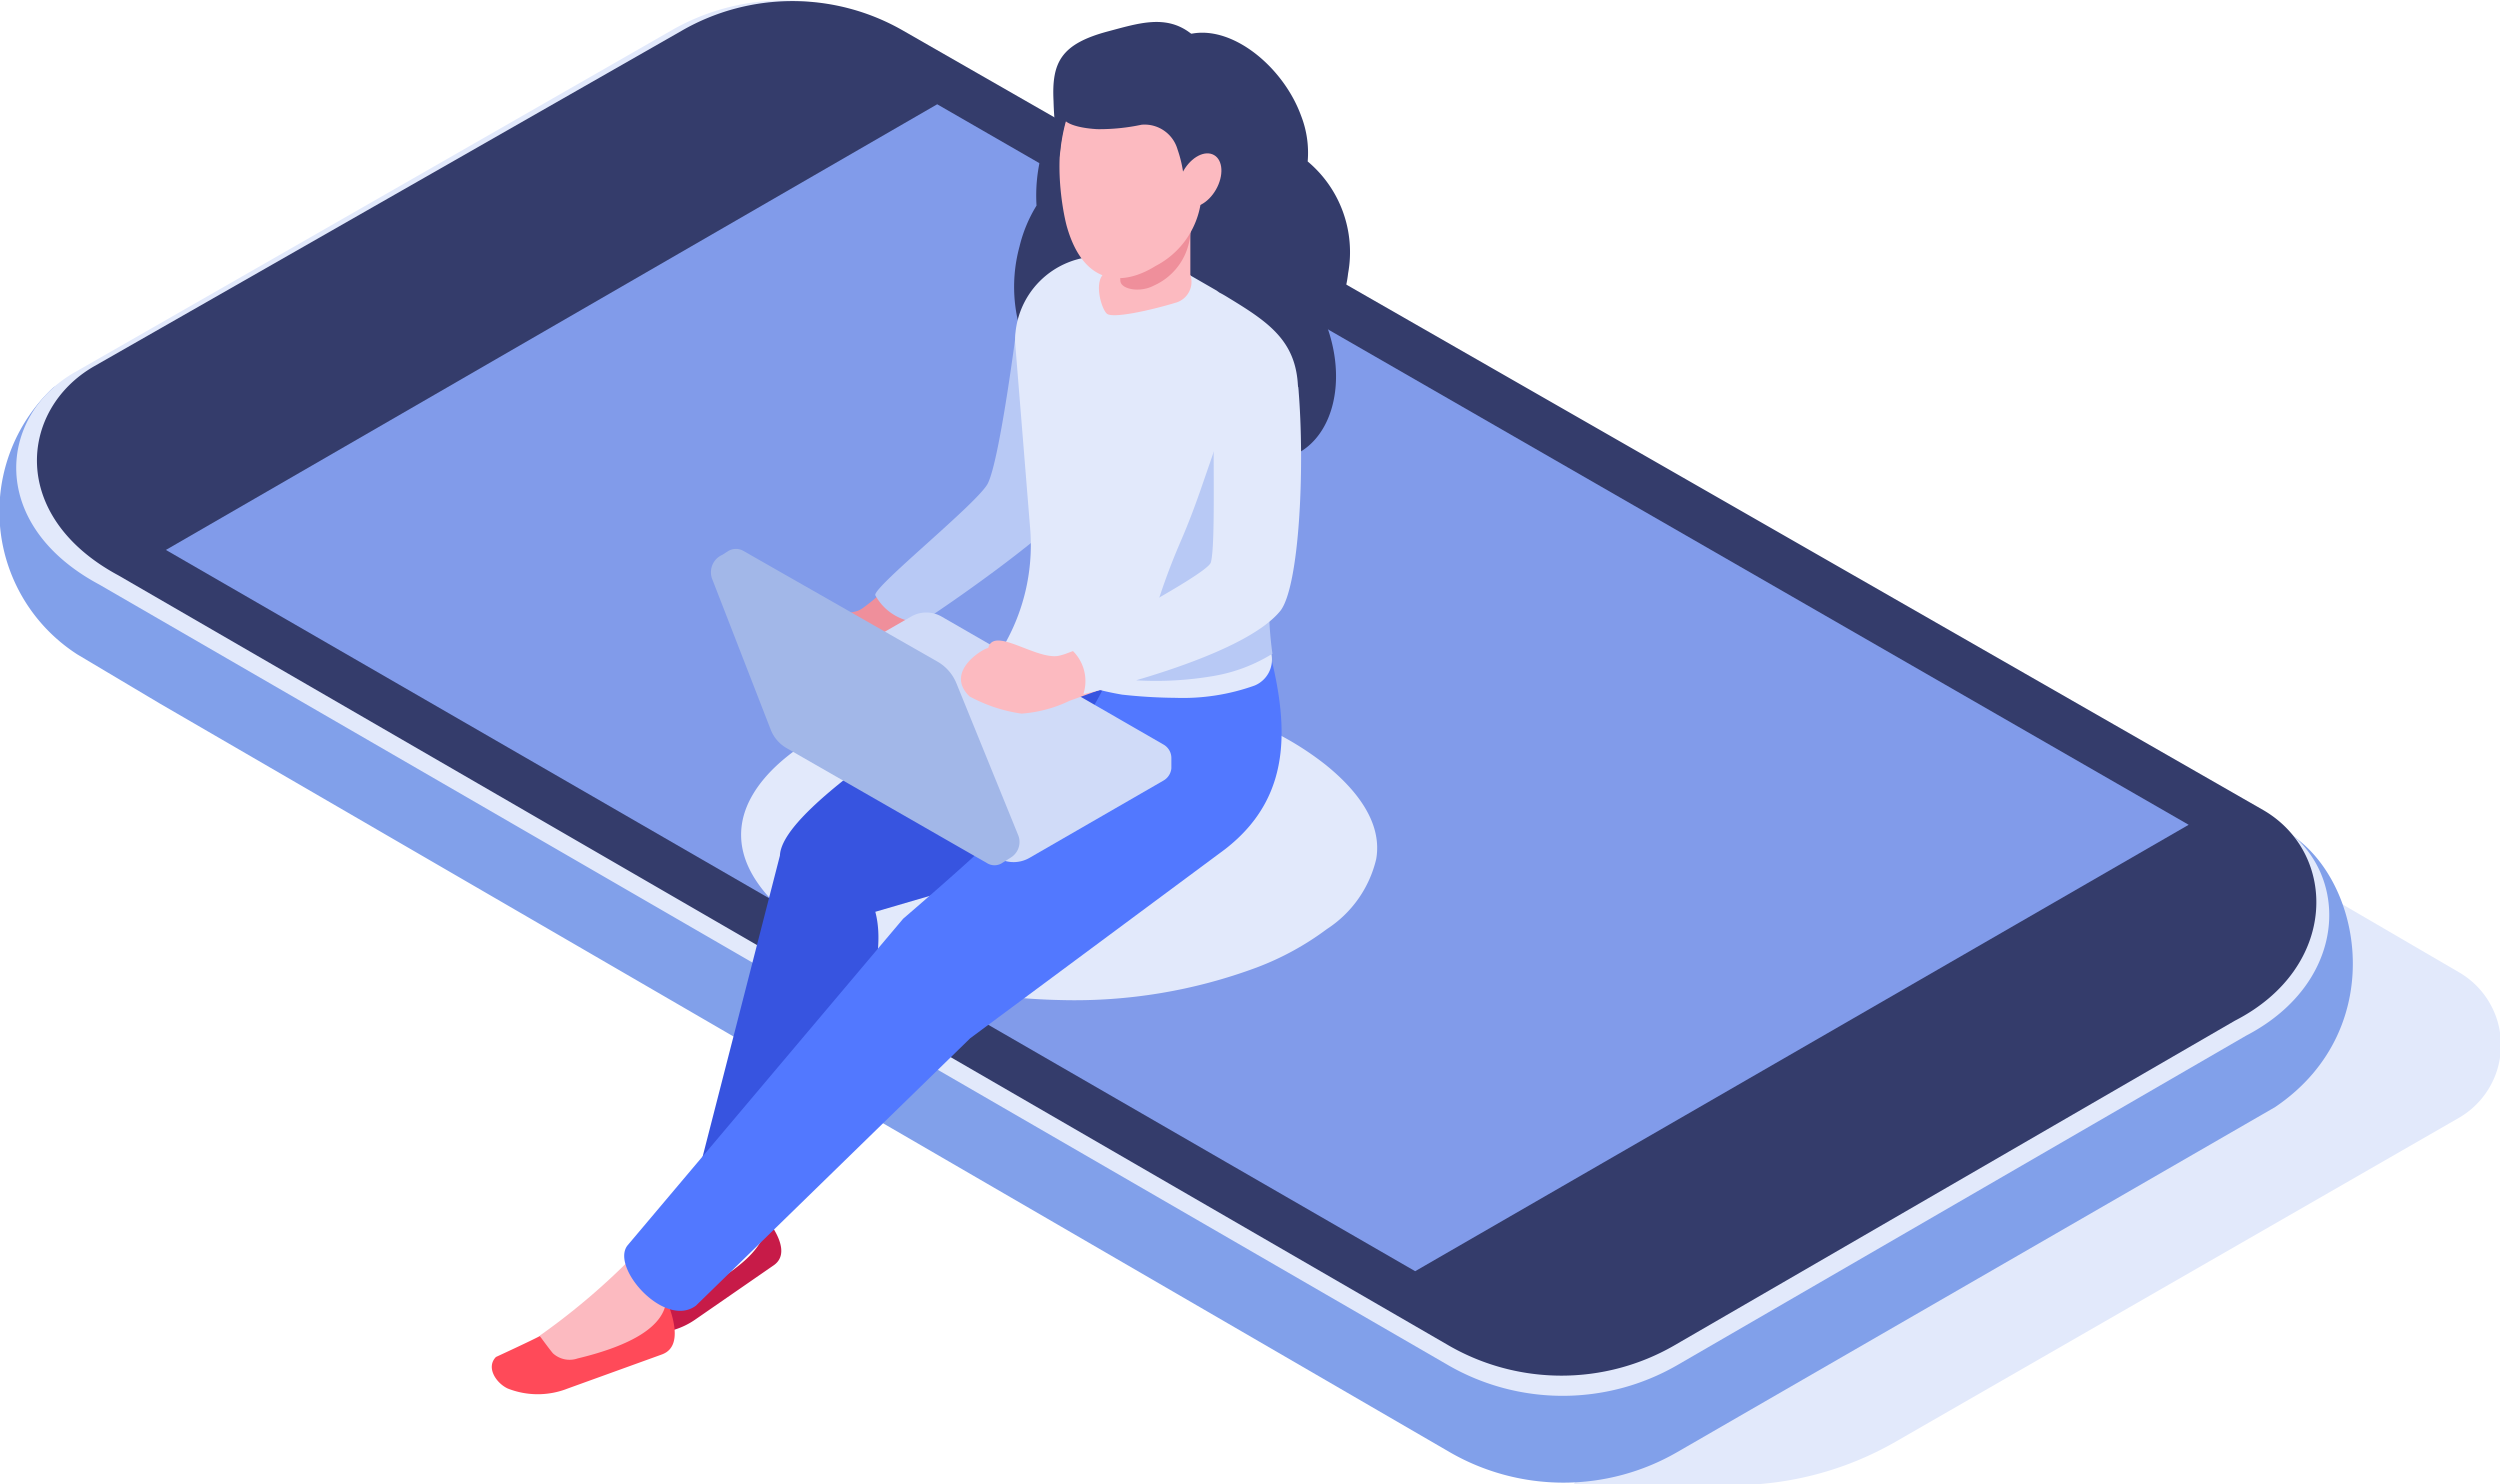 <svg xmlns="http://www.w3.org/2000/svg" viewBox="0 0 101.42 60.21"><defs><style>.cls-1{isolation:isolate;}.cls-2,.cls-6{fill:#e2e9fb;}.cls-3{fill:#81a0ea;}.cls-4{fill:#343c6b;}.cls-5{fill:#819bea;}.cls-6{mix-blend-mode:multiply;}.cls-7{fill:#c71b48;}.cls-8{fill:#fcbac0;}.cls-9{fill:#ff4a59;}.cls-10{fill:#c7d1e9;}.cls-11{fill:#ef8f9b;}.cls-12{fill:#b8c9f5;}.cls-13{fill:#3754e0;}.cls-14{fill:#5278ff;}.cls-15{fill:#d0dbf8;}.cls-16{fill:#a2b7e8;}</style></defs><g class="cls-1"><g id="Layer_1" data-name="Layer 1"><path class="cls-2" d="M255.73,84.25a4.65,4.65,0,0,0-4.65,0L224.67,99.62a2.32,2.32,0,0,0,0,4L246,116l-2.3,3h6.5a13.24,13.24,0,0,0,6.57-1.75l22.87-13.15a3.41,3.41,0,0,0,0-5.91Z" transform="translate(-179.89 -58.75)"/><path class="cls-3" d="M272.19,103.66l-24.26,14a9.22,9.22,0,0,1-9.23,0L186.39,87.3l-3.36-2a6.89,6.89,0,0,1-1-10.81l0,0a2.26,2.26,0,0,1,.2-.13L207,63.5a9.27,9.27,0,0,1,9.24,0l34.36,16.73L272.5,92.41C275.71,94.11,276.94,100.45,272.19,103.66Z" transform="translate(-179.89 -58.75)"/><path class="cls-2" d="M271,100.77l-23.1,13.38a9.3,9.3,0,0,1-9.23,0L183.91,82.46c-4.53-2.43-4.09-6.83-1-8.6L207.1,60a9.12,9.12,0,0,1,9.16,0l55.93,32.13C275.27,93.87,275.31,98.53,271,100.77Z" transform="translate(-179.89 -58.75)"/><path class="cls-4" d="M270.55,100.16l-22.77,13.19a9.16,9.16,0,0,1-9.09,0l-54-31.26c-4.46-2.4-4-6.73-1-8.47L207.54,60a9,9,0,0,1,9,0L271.7,91.61C274.73,93.36,274.77,98,270.55,100.16Z" transform="translate(-179.89 -58.75)"/><polygon class="cls-5" points="49.75 10.99 38.02 4.23 6.73 22.31 49.75 47.15 57.41 51.57 88.79 33.46 49.75 10.99"/><path class="cls-6" d="M233.66,89.77A12.17,12.17,0,0,0,231,88.18a19.9,19.9,0,0,0-2.1-.78l-.82-.22a22.37,22.37,0,0,0-4.51-.68l-.84,0a24.72,24.72,0,0,0-3.26.16,19.57,19.57,0,0,0-4,.88l-.65.23c-2.77,1.08-4.57,2.72-4.83,4.4s1,3,2,3.84c2.47,2,6.55,3.22,10.92,3.31A21.19,21.19,0,0,0,230.87,98a11.58,11.58,0,0,0,2.85-1.56,4.66,4.66,0,0,0,2-2.84C236,92,234.73,90.63,233.66,89.77Z" transform="translate(-179.89 -58.75)"/><path class="cls-7" d="M211.22,110.12l-3.08,2.13a3.11,3.11,0,0,1-2.21.56c-.47-.08-1-.55-.74-1,0,0,1.25-1,1.41-1.2,0,0,.46.38.65.51a1,1,0,0,0,1,0c1.88-1,2.89-2,2.69-3C212.08,109.59,211.4,110,211.22,110.12Z" transform="translate(-179.89 -58.75)"/><path class="cls-8" d="M201.79,112.93l.13-.09a27.68,27.68,0,0,0,3.64-3.11l2.18-2.23,2.84,1.49L207,111.44l-.19,1.61-4.59,1.82Z" transform="translate(-179.89 -58.75)"/><path class="cls-9" d="M206.68,113.72l-3.76,1.36a3.31,3.31,0,0,1-2.43,0c-.46-.21-.9-.85-.48-1.28,0,0,1.56-.72,1.78-.85,0,0,.37.51.53.7a1,1,0,0,0,1,.21c2.21-.53,3.55-1.32,3.6-2.4C207.72,113.41,206.9,113.64,206.68,113.72Z" transform="translate(-179.89 -58.75)"/><path class="cls-10" d="M227.06,85.72a10.25,10.25,0,0,0,4.39-.32,7.74,7.74,0,0,1-.11-1.6l0-.9-.09-2.63L229.39,75l-1.48,7.27-.28,2.64Z" transform="translate(-179.89 -58.75)"/><path class="cls-8" d="M220.38,93.14a14.07,14.07,0,0,0-1.29,1.74l1.95-1.3,4.44-3.18.55-3,.24-1.29c-.88.07-1.58.12-1.62.1a.13.13,0,0,0,0,.06c.16,1.26-1.48,3.36-3.19,5.58C221.14,92.27,220.77,92.71,220.38,93.14Z" transform="translate(-179.89 -58.75)"/><path class="cls-4" d="M221.25,68.75a5.68,5.68,0,0,1,.69-1.66,6.65,6.65,0,0,1,.18-2A4.65,4.65,0,0,1,224.3,62l.55,3.39a2.58,2.58,0,0,1,.71.19c.19.08,2.26-5.34,2.26-5.34,1.78-.73,4.09,1.11,4.85,3.2a4.13,4.13,0,0,1,.27,1.86,4.8,4.8,0,0,1,1.64,4.54,4.68,4.68,0,0,1-.84,2.2c.84,2.39.12,4.74-1.64,5.28a3,3,0,0,1-2-.14,5.61,5.61,0,0,1-2.95-3.29,7.58,7.58,0,0,1-.24-.77c-.88,1.49-2.32,2.18-3.65,1.6a3.29,3.29,0,0,1-1.5-1.41A6.22,6.22,0,0,1,221.25,68.75Z" transform="translate(-179.89 -58.75)"/><path class="cls-11" d="M218.07,82.94c-.94.71-1.87,1.36-2.37,1.75-.09.06-.59.3-1.14.54a1.55,1.55,0,0,0-.39-.33l-2-1.14a1.15,1.15,0,0,1,.49-.08,5.3,5.3,0,0,0,2-.14,1,1,0,0,0,.27-.15A7.84,7.84,0,0,0,216.4,82Z" transform="translate(-179.89 -58.75)"/><path class="cls-12" d="M223.26,69.85l-2.13,2.21s-.68,5.35-1.17,6.31c-.42.8-4.69,4.22-4.56,4.53a2.11,2.11,0,0,0,1.86,1.1c1.76-1.14,5.4-3.77,6-4.68s1.22-8.62,1.22-8.62A2,2,0,0,0,223.26,69.85Z" transform="translate(-179.89 -58.75)"/><path class="cls-8" d="M221,93.58l4.44-3.18.55-3,.24-1.29c-.88.07-1.58.12-1.62.1a.13.13,0,0,0,0,.06c.16,1.26-1.48,3.36-3.19,5.58-.33.41-.7.85-1.09,1.28a14.07,14.07,0,0,0-1.29,1.74Z" transform="translate(-179.89 -58.75)"/><path class="cls-13" d="M208.12,106.74c.08.82,2.58.8,2.72,0,0,0,5.59-7.1,4.56-11l4-1.17,2.14-1.42,4.88-3.49.61-3.29.26-1.41.24-1.26c-1.65-.09-3-.14-4-.16a2.5,2.5,0,0,0-1.84,1.34V85l-.16.11c-2.31,1.89-9.92,6.26-10,8.35Z" transform="translate(-179.89 -58.75)"/><path class="cls-14" d="M205.35,109.27c-.71.89,1.5,3.39,2.77,2.45l11.13-10.85,10.34-7.67c2.9-2.25,2.56-5.35,1.62-8.71,0,0-2.55.22-4.37.35-1,.08-1.74.13-1.79.11a.2.2,0,0,0,0,.07c.19,1.38-1.62,3.7-3.51,6.14-.36.45-.77.94-1.19,1.41-.58.67-3.82,3.45-3.82,3.45Z" transform="translate(-179.89 -58.75)"/><path class="cls-2" d="M220.58,85a12.39,12.39,0,0,0,4.83,1.93,21.31,21.31,0,0,0,2.17.13,8.64,8.64,0,0,0,3.21-.5,1.14,1.14,0,0,0,.69-1.21,13.4,13.4,0,0,1-.14-1.5l0-.9-.09-2.63-.06-1.49.11-.34,1.25-3.85c0-2-1.13-2.78-2.79-3.79-.13-.08-.26-.16-.4-.23l-.11-.08-1.37-.79L226.75,69c-.14-.06-1.09.46-1.22.41a3.51,3.51,0,0,0-1-.26,3.43,3.43,0,0,0-3.46,3.48l.62,7.67A8.16,8.16,0,0,1,220.58,85Z" transform="translate(-179.89 -58.75)"/><path class="cls-12" d="M226,86.35a13.76,13.76,0,0,0,3.14-.18,6.62,6.62,0,0,0,2.37-.9,14.47,14.47,0,0,1-.13-1.47l0-.9-.09-2.63-.06-1.49.11-.34a15.63,15.63,0,0,1-1.5-3.42l-1.24,3.59c-.25.72-.52,1.43-.82,2.12a26.68,26.68,0,0,0-1.19,3.35Z" transform="translate(-179.89 -58.75)"/><path class="cls-8" d="M228.18,69.9l0-.05V65.32h-3.09v4.35l-.29.1c-.6.25-.24,1.52,0,1.71s1.7-.12,2.82-.46A.88.88,0,0,0,228.18,69.9Z" transform="translate(-179.89 -58.75)"/><path class="cls-11" d="M225.24,68.24l.1,1.89c0,.35.78.51,1.35.21a2.51,2.51,0,0,0,1.47-1.93l.12-1.49Z" transform="translate(-179.89 -58.75)"/><path class="cls-8" d="M223.17,67.94c.67,2.36,2.22,2.46,3.6,1.6a3.46,3.46,0,0,0,1.82-2.48c.08-.7.52-1.4.51-2a3.22,3.22,0,0,0-3.23-3.48C221.88,61.66,222.94,67.12,223.17,67.94Z" transform="translate(-179.89 -58.75)"/><path class="cls-15" d="M227.41,89.53a.63.63,0,0,0-.31-.57l-9-5.19a1.24,1.24,0,0,0-1.26,0l-5.46,3.14a.65.65,0,0,0-.31.59v.35a.61.61,0,0,0,.31.52l9,5.19a1.29,1.29,0,0,0,1.26,0l5.46-3.15a.64.64,0,0,0,.31-.49Z" transform="translate(-179.89 -58.75)"/><path class="cls-16" d="M221.2,92.64l-2.51-6.17a1.79,1.79,0,0,0-.77-.88l-7.87-4.49a.61.61,0,0,0-.61,0l-.25.16a.77.77,0,0,0-.4,1l2.37,6.1a1.49,1.49,0,0,0,.64.74l8.14,4.67a.57.57,0,0,0,.59,0l.38-.24A.74.74,0,0,0,221.2,92.64Z" transform="translate(-179.89 -58.75)"/><path class="cls-8" d="M219.22,87a6.24,6.24,0,0,0,2.11.7,5.4,5.4,0,0,0,1.95-.52l2.77-1-.71-2a10.07,10.07,0,0,1-2.13,1.06,2.28,2.28,0,0,1-.4.12c-.93.14-2.63-1.22-2.83-.31C220,84.94,218.12,85.93,219.22,87Z" transform="translate(-179.89 -58.75)"/><path class="cls-2" d="M223.23,85a1.72,1.72,0,0,1,.61,1.91s6.43-1.43,8-3.39c.76-1,1-5.81.72-9.06,0,0-.76-1.69-1.76-1.65a1.72,1.72,0,0,0-1.64,1.62c-.1,2,.07,6.38-.15,7.14C228.87,82.07,223.23,85,223.23,85Z" transform="translate(-179.89 -58.75)"/><path class="cls-4" d="M228.19,60.1c-1-.77-2.1-.41-3.34-.08-1.92.51-2.3,1.26-2.22,2.83a13.66,13.66,0,0,0,.25,2.28,7.77,7.77,0,0,1,.25-1.46s.25.26,1.27.32a8.18,8.18,0,0,0,1.8-.18,1.39,1.39,0,0,1,1.46,1,5.07,5.07,0,0,1,.28,1.56,5.51,5.51,0,0,1,.37-.68c.2-.3.86-.5.94-.3.21.52-.57,2.67-.57,2.67C231.64,66.49,229.84,61.32,228.19,60.1Z" transform="translate(-179.89 -58.75)"/><path class="cls-8" d="M227.9,65.68c-.33.57-.29,1.19.08,1.4s.92-.08,1.24-.64.29-1.19-.08-1.4S228.22,65.12,227.9,65.68Z" transform="translate(-179.89 -58.75)"/></g></g></svg>